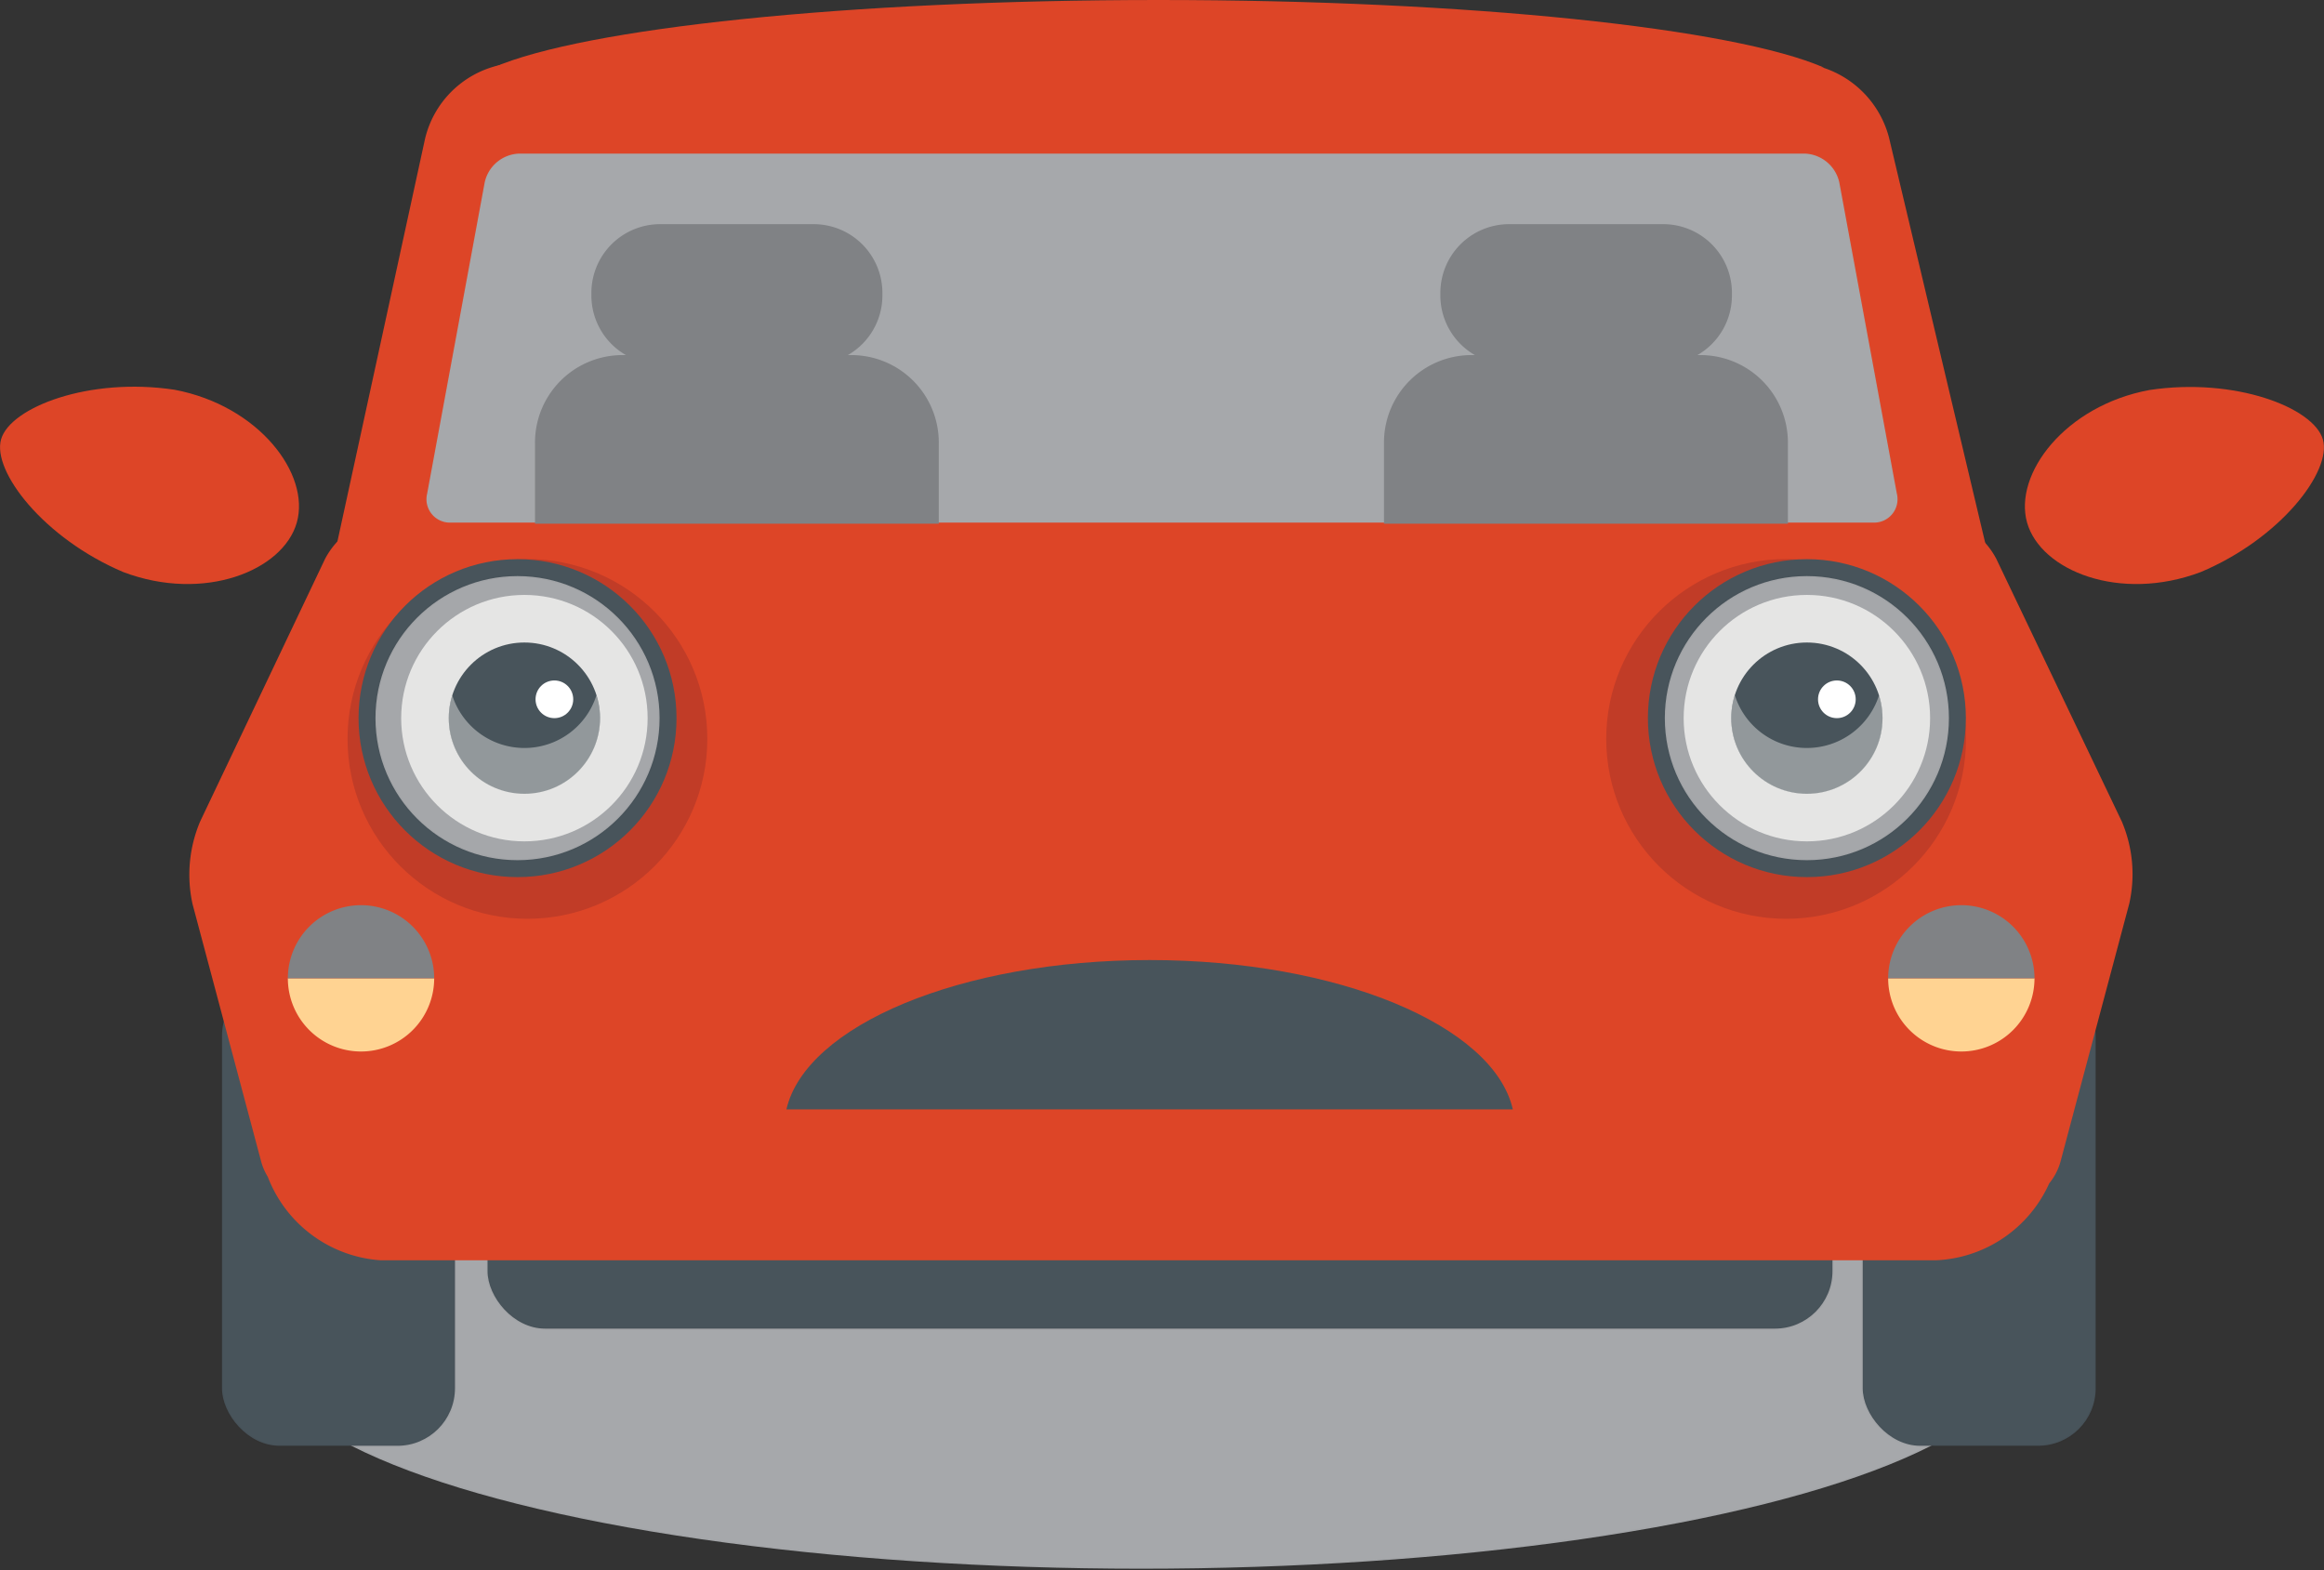 <svg xmlns="http://www.w3.org/2000/svg" viewBox="0 0 168.98 114.18"><rect x="0" y="0" width="168.98" height="114.18" fill="#333333" stroke="none"/><defs><style>.cls-1,.cls-12{fill:#a6a8ab;}.cls-1{stroke:#221f1f;stroke-width:0.22px;}.cls-1,.cls-3,.cls-8{stroke-miterlimit:10;}.cls-1,.cls-8{stroke-opacity:0.02;}.cls-2{fill:#48545b;}.cls-3{fill:none;}.cls-3,.cls-8{stroke:#211f1f;stroke-width:0.19px;}.cls-13,.cls-3{opacity:0.02;}.cls-4{fill:#dd4527;}.cls-5{fill:#ffd392;}.cls-6{fill:#808285;}.cls-7{fill:#c13c27;}.cls-8{fill:#a5a7aa;}.cls-10,.cls-9{fill:#e5e5e4;}.cls-10{opacity:0.47;}.cls-11{fill:#fff;}</style></defs><title>sad_car</title><g id="Warstwa_2" data-name="Warstwa 2"><g id="Layer_1" data-name="Layer 1"><ellipse class="cls-1" cx="82.98" cy="98.07" rx="64" ry="16"/><rect class="cls-2" x="16.14" y="71.14" width="16.94" height="33.99" rx="4.18"/><rect class="cls-3" x="16.14" y="71.14" width="16.94" height="33.99" rx="4.18"/><rect class="cls-2" x="35.45" y="79.67" width="97.79" height="16.94" rx="4.18"/><rect class="cls-3" x="35.45" y="79.67" width="97.79" height="16.94" rx="4.18"/><rect class="cls-2" x="135.44" y="71.14" width="16.94" height="33.99" rx="4.18"/><rect class="cls-3" x="135.44" y="71.14" width="16.94" height="33.99" rx="4.18"/><path class="cls-4" d="M154.28,59.74l-9.13-19.11a5.89,5.89,0,0,0-5-3.13H28.64a5.9,5.9,0,0,0-5,3.13L14.55,59.74a9.93,9.93,0,0,0-.55,6l5,18.76a4.25,4.25,0,0,0,.47,1.07,9.48,9.48,0,0,0,8.17,6.07v0H140.81v0A9.48,9.48,0,0,0,149,86.05a4.34,4.34,0,0,0,.82-1.58l5-18.76A9.78,9.78,0,0,0,154.28,59.74Z"/><path class="cls-5" d="M26.25,76.46a5.32,5.32,0,0,0,5.32-5.32H20.93A5.32,5.32,0,0,0,26.25,76.46Z"/><path class="cls-6" d="M26.25,65.82a5.32,5.32,0,0,0-5.32,5.32H31.57A5.32,5.32,0,0,0,26.25,65.82Z"/><path class="cls-5" d="M142.61,76.46a5.32,5.32,0,0,0,5.32-5.32H137.29A5.32,5.32,0,0,0,142.61,76.46Z"/><path class="cls-6" d="M142.61,65.82a5.32,5.32,0,0,0-5.32,5.32h10.64A5.32,5.32,0,0,0,142.61,65.82Z"/><path class="cls-4" d="M138.94,47.66H30a6,6,0,0,1-4.62-2.1,5.7,5.7,0,0,1-1.13-4.88l6.66-30.61a7.2,7.2,0,0,1,6.95-5.51h92.49a7.29,7.29,0,0,1,7,5.44l7.27,30.63a5.65,5.65,0,0,1-1.06,4.9A5.86,5.86,0,0,1,138.94,47.66Zm-107.37-7H137.29l-6.88-29-.12-.1H38l-.06.06Z"/><path class="cls-4" d="M132.61,4.91C126.05,2.06,106.88,0,84.24,0S42.44,2.06,35.87,4.91Z"/><circle class="cls-7" cx="38.35" cy="53.73" r="13.08"/><circle class="cls-2" cx="37.63" cy="52.22" r="11.56"/><circle class="cls-8" cx="37.63" cy="52.22" r="10.33"/><circle class="cls-9" cx="38.13" cy="52.22" r="8.96"/><circle class="cls-2" cx="38.13" cy="52.22" r="5.5"/><path class="cls-10" d="M38.13,54.39a5.51,5.51,0,0,1-5.25-3.84,5.77,5.77,0,0,0-.26,1.67,5.51,5.51,0,1,0,10.75-1.67A5.49,5.49,0,0,1,38.13,54.39Z"/><circle class="cls-11" cx="40.31" cy="50.85" r="1.37"/><circle class="cls-7" cx="129.87" cy="53.73" r="13.08"/><circle class="cls-2" cx="131.38" cy="52.22" r="11.56"/><circle class="cls-8" cx="131.38" cy="52.22" r="10.33"/><circle class="cls-9" cx="131.38" cy="52.22" r="8.96"/><circle class="cls-2" cx="131.38" cy="52.22" r="5.5"/><path class="cls-10" d="M131.38,54.39a5.49,5.49,0,0,1-5.24-3.84,5.51,5.51,0,1,0,10.49,0A5.51,5.51,0,0,1,131.38,54.39Z"/><circle class="cls-11" cx="133.56" cy="50.85" r="1.37"/><path class="cls-4" d="M147.39,38c1,3.51,6.76,5.81,12.62,3.6,5.79-2.43,9.55-7.32,8.89-9.64s-6.4-4.54-12.61-3.6C150.14,29.5,146.4,34.48,147.39,38Z"/><path class="cls-4" d="M21.58,38c-1,3.51-6.76,5.81-12.61,3.6C3.18,39.15-.59,34.26.08,31.94s6.4-4.54,12.61-3.6C18.83,29.5,22.58,34.48,21.58,38Z"/><path class="cls-12" d="M137.92,35.89A1.7,1.7,0,0,1,136.21,38H32.77a1.7,1.7,0,0,1-1.71-2.11l4.18-22.61a2.66,2.66,0,0,1,2.49-2.11h93.51a2.67,2.67,0,0,1,2.5,2.11Z"/><g class="cls-13"><path class="cls-12" d="M136.21,38.08H32.77a1.78,1.78,0,0,1-1.43-.65A1.86,1.86,0,0,1,31,35.88l4.18-22.61a2.75,2.75,0,0,1,2.57-2.18h93.51a2.73,2.73,0,0,1,2.57,2.18L138,35.88a1.86,1.86,0,0,1-.36,1.55A1.8,1.8,0,0,1,136.21,38.08ZM37.73,11.25a2.57,2.57,0,0,0-2.41,2.05L31.13,35.91a1.72,1.72,0,0,0,.33,1.42,1.64,1.64,0,0,0,1.31.59H136.21a1.66,1.66,0,0,0,1.31-.59,1.71,1.71,0,0,0,.32-1.42L133.66,13.3a2.57,2.57,0,0,0-2.42-2.05Z"/></g><path class="cls-6" d="M61.91,25.82h-.26a5,5,0,0,0,2.51-4.31V21.3a5,5,0,0,0-5-5H48a5,5,0,0,0-5,5v.21a5,5,0,0,0,2.51,4.31h-.26a6.36,6.36,0,0,0-6.35,6.34v5.92H68.26V32.16A6.36,6.36,0,0,0,61.91,25.82Z"/><path class="cls-6" d="M123.68,25.82h-.26a5,5,0,0,0,2.51-4.31V21.3a5,5,0,0,0-5-5h-11.2a5,5,0,0,0-5,5v.21a5,5,0,0,0,2.51,4.31h-.26a6.36,6.36,0,0,0-6.35,6.34v5.92H130V32.16A6.36,6.36,0,0,0,123.68,25.82Z"/><path class="cls-2" d="M110,80.67c-1.39-6.1-12.68-10.86-26.41-10.86s-25,4.76-26.41,10.86Z"/></g></g></svg>